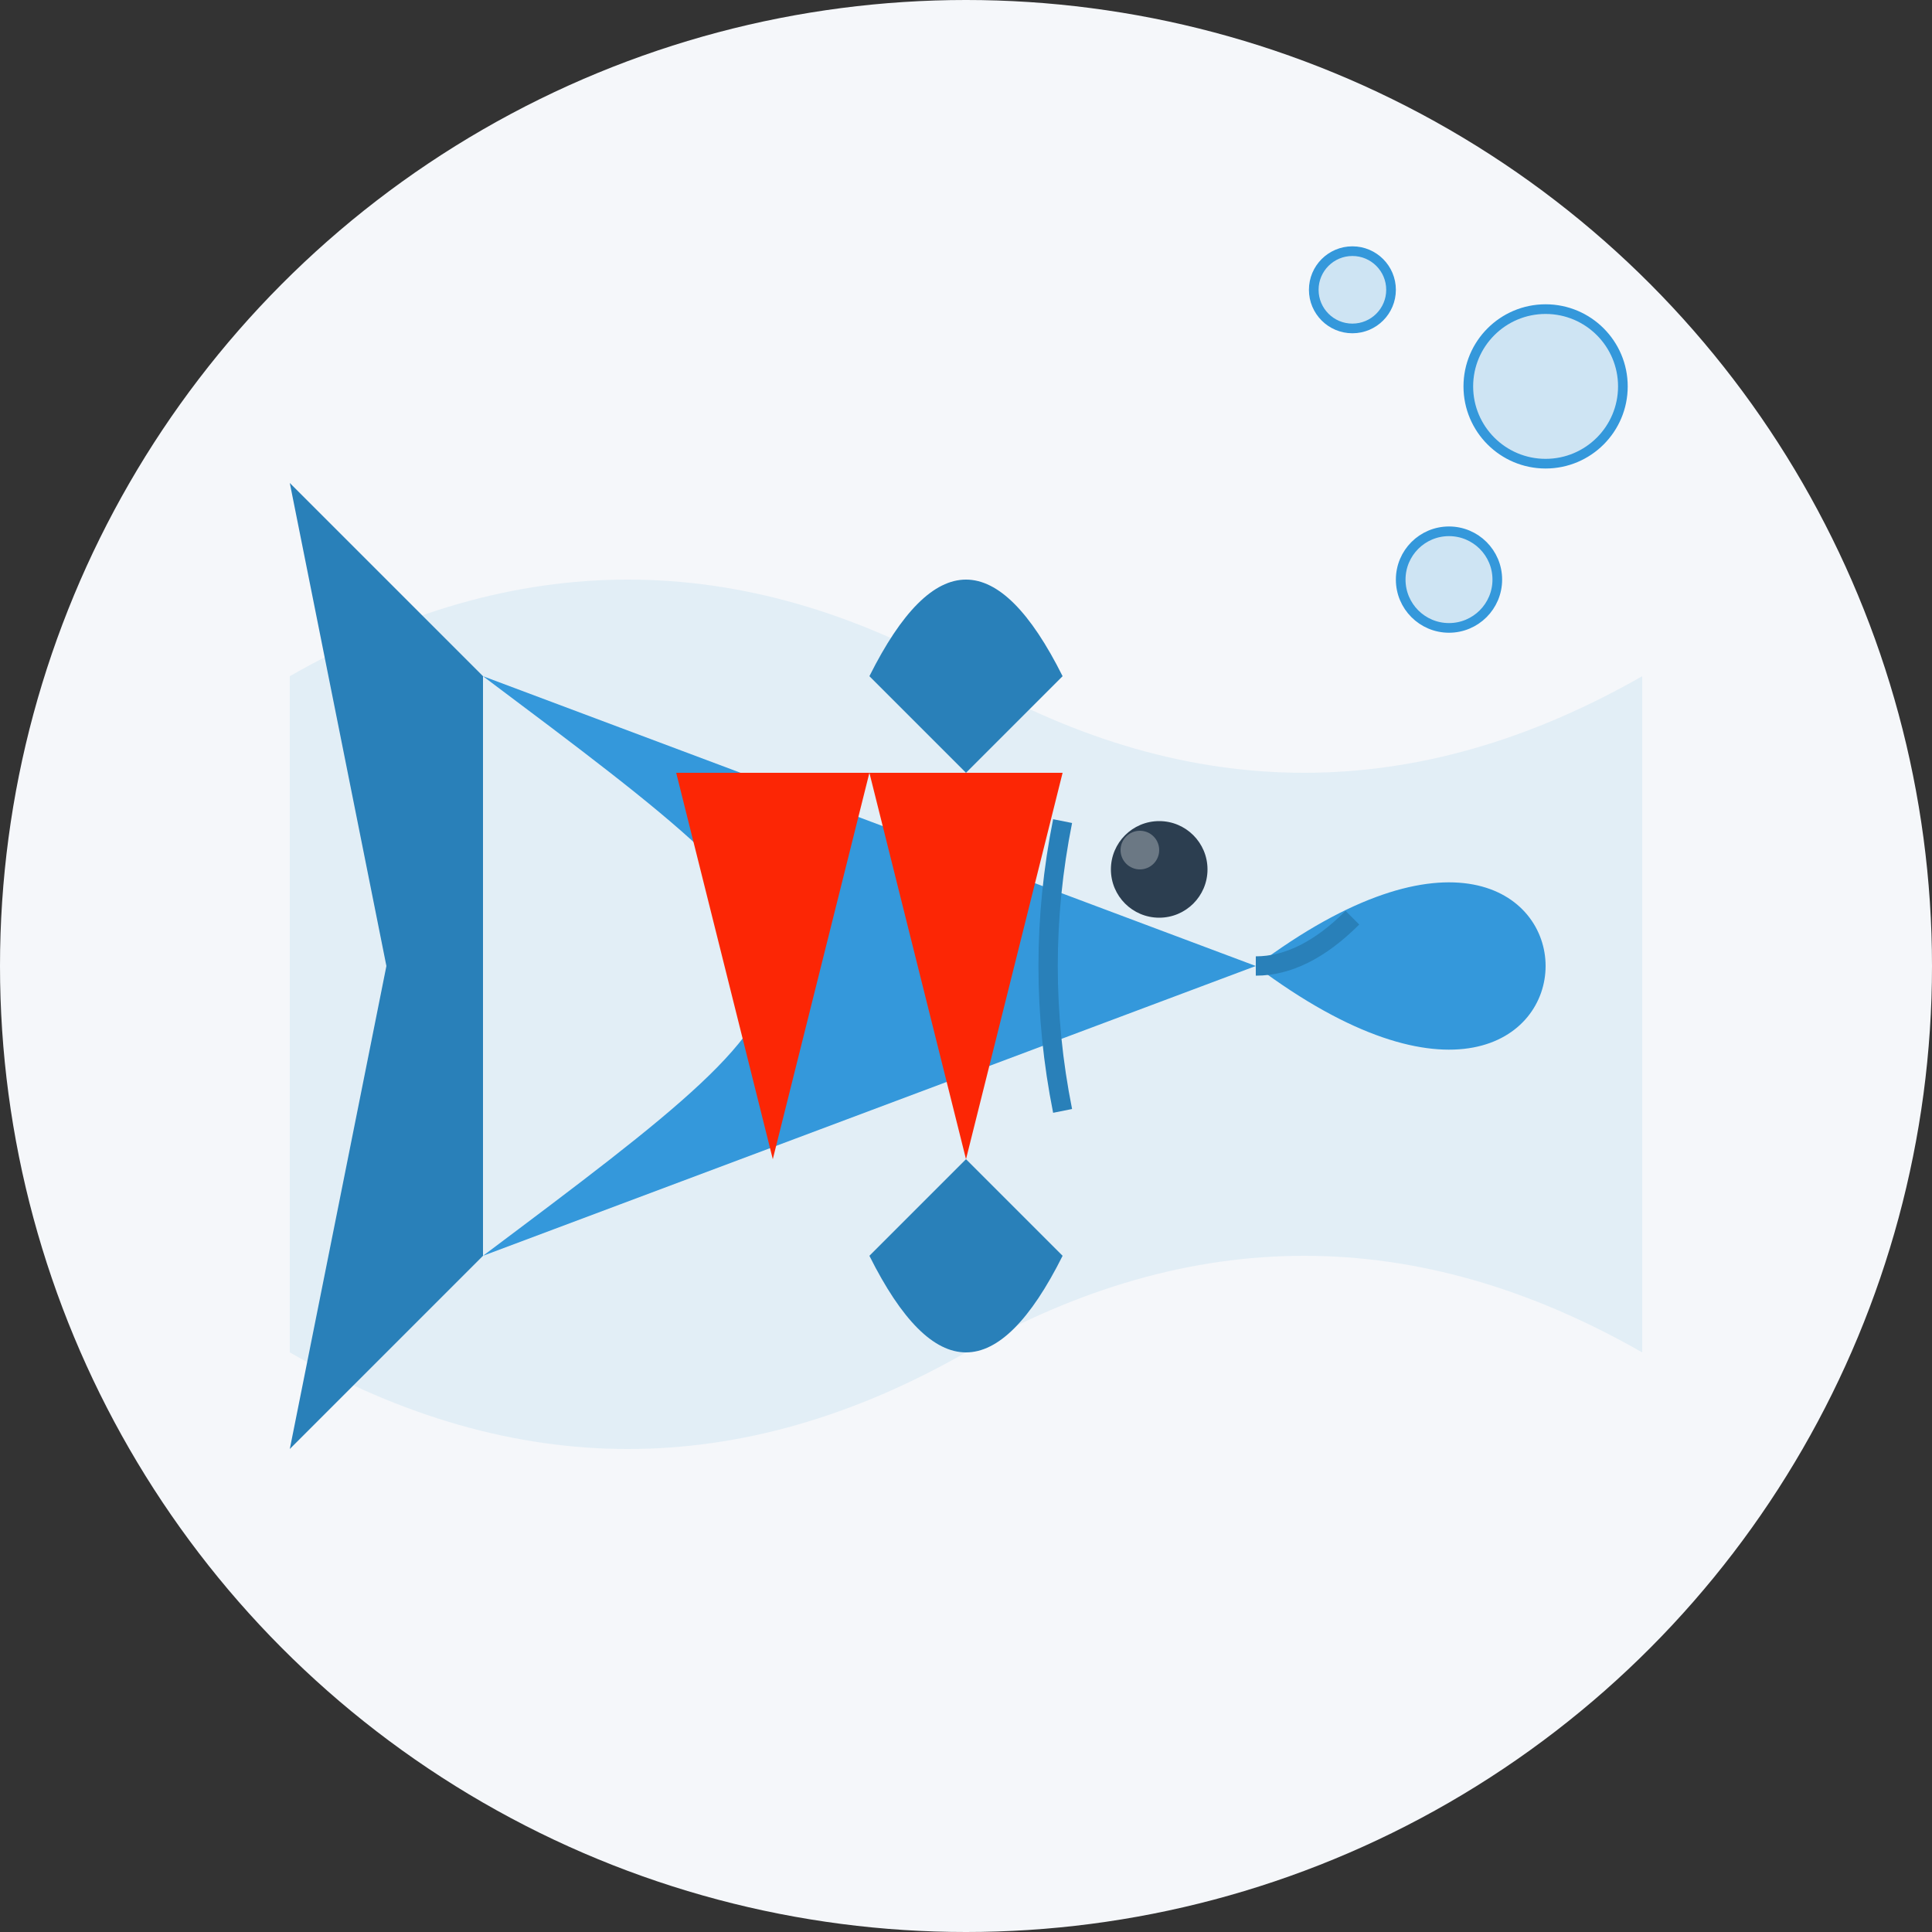 <svg xmlns="http://www.w3.org/2000/svg" width="200" height="200" viewBox="0 0 200 200">
  <rect x="0" y="0" width="200" height="200" fill="#333333" stroke="none"/>
  <style>
    .bg { fill: #f5f7fa; }
    .fish { fill: #3498db; }
    .fish-accent { fill: #fc2605; }
    .fish-fin { fill: #2980b9; }
    .fish-eye { fill: #2c3e50; }
    .fish-highlight { fill: #fff; fill-opacity: 0.3; }
    .water { fill: #3498db; fill-opacity: 0.1; }
    .bubble { fill: #3498db; fill-opacity: 0.2; stroke: #3498db; stroke-width: 1; }
  </style>
  
  <!-- Background Circle -->
  <circle class="bg" cx="100" cy="100" r="100"/>
  
  <!-- Water Background -->
  <path class="water" d="M30,70 Q65,50 100,70 Q135,90 170,70 L170,140 Q135,120 100,140 Q65,160 30,140 Z"/>
  
  <!-- Bubbles -->
  <circle class="bubble" cx="150" cy="60" r="5"/>
  <circle class="bubble" cx="160" cy="40" r="8"/>
  <circle class="bubble" cx="140" cy="30" r="4"/>
  
  <!-- Fish Body -->
  <path class="fish" d="M130,100 C170,70 170,130 130,100 L50,70 C90,100 90,100 50,130 Z"/>
  
  <!-- Fish Tail -->
  <path class="fish-fin" d="M50,70 L30,50 L40,100 L30,150 L50,130 Z"/>
  
  <!-- Top Fin -->
  <path class="fish-fin" d="M90,70 Q100,50 110,70 L100,80 Z"/>
  
  <!-- Bottom Fin -->
  <path class="fish-fin" d="M90,130 Q100,150 110,130 L100,120 Z"/>
  
  <!-- Fish Stripes -->
  <path class="fish-accent" d="M70,80 L80,120 L90,80 L100,120 L110,80"/>
  
  <!-- Fish Eye -->
  <circle class="fish-eye" cx="120" cy="90" r="5"/>
  <circle class="fish-highlight" cx="118" cy="88" r="2"/>
  
  <!-- Fish Gill -->
  <path fill="none" stroke="#2980b9" stroke-width="2" d="M110,85 Q107,100 110,115"/>
  
  <!-- Fish Mouth -->
  <path fill="none" stroke="#2980b9" stroke-width="2" d="M130,100 Q135,100 140,95"/>
</svg>
